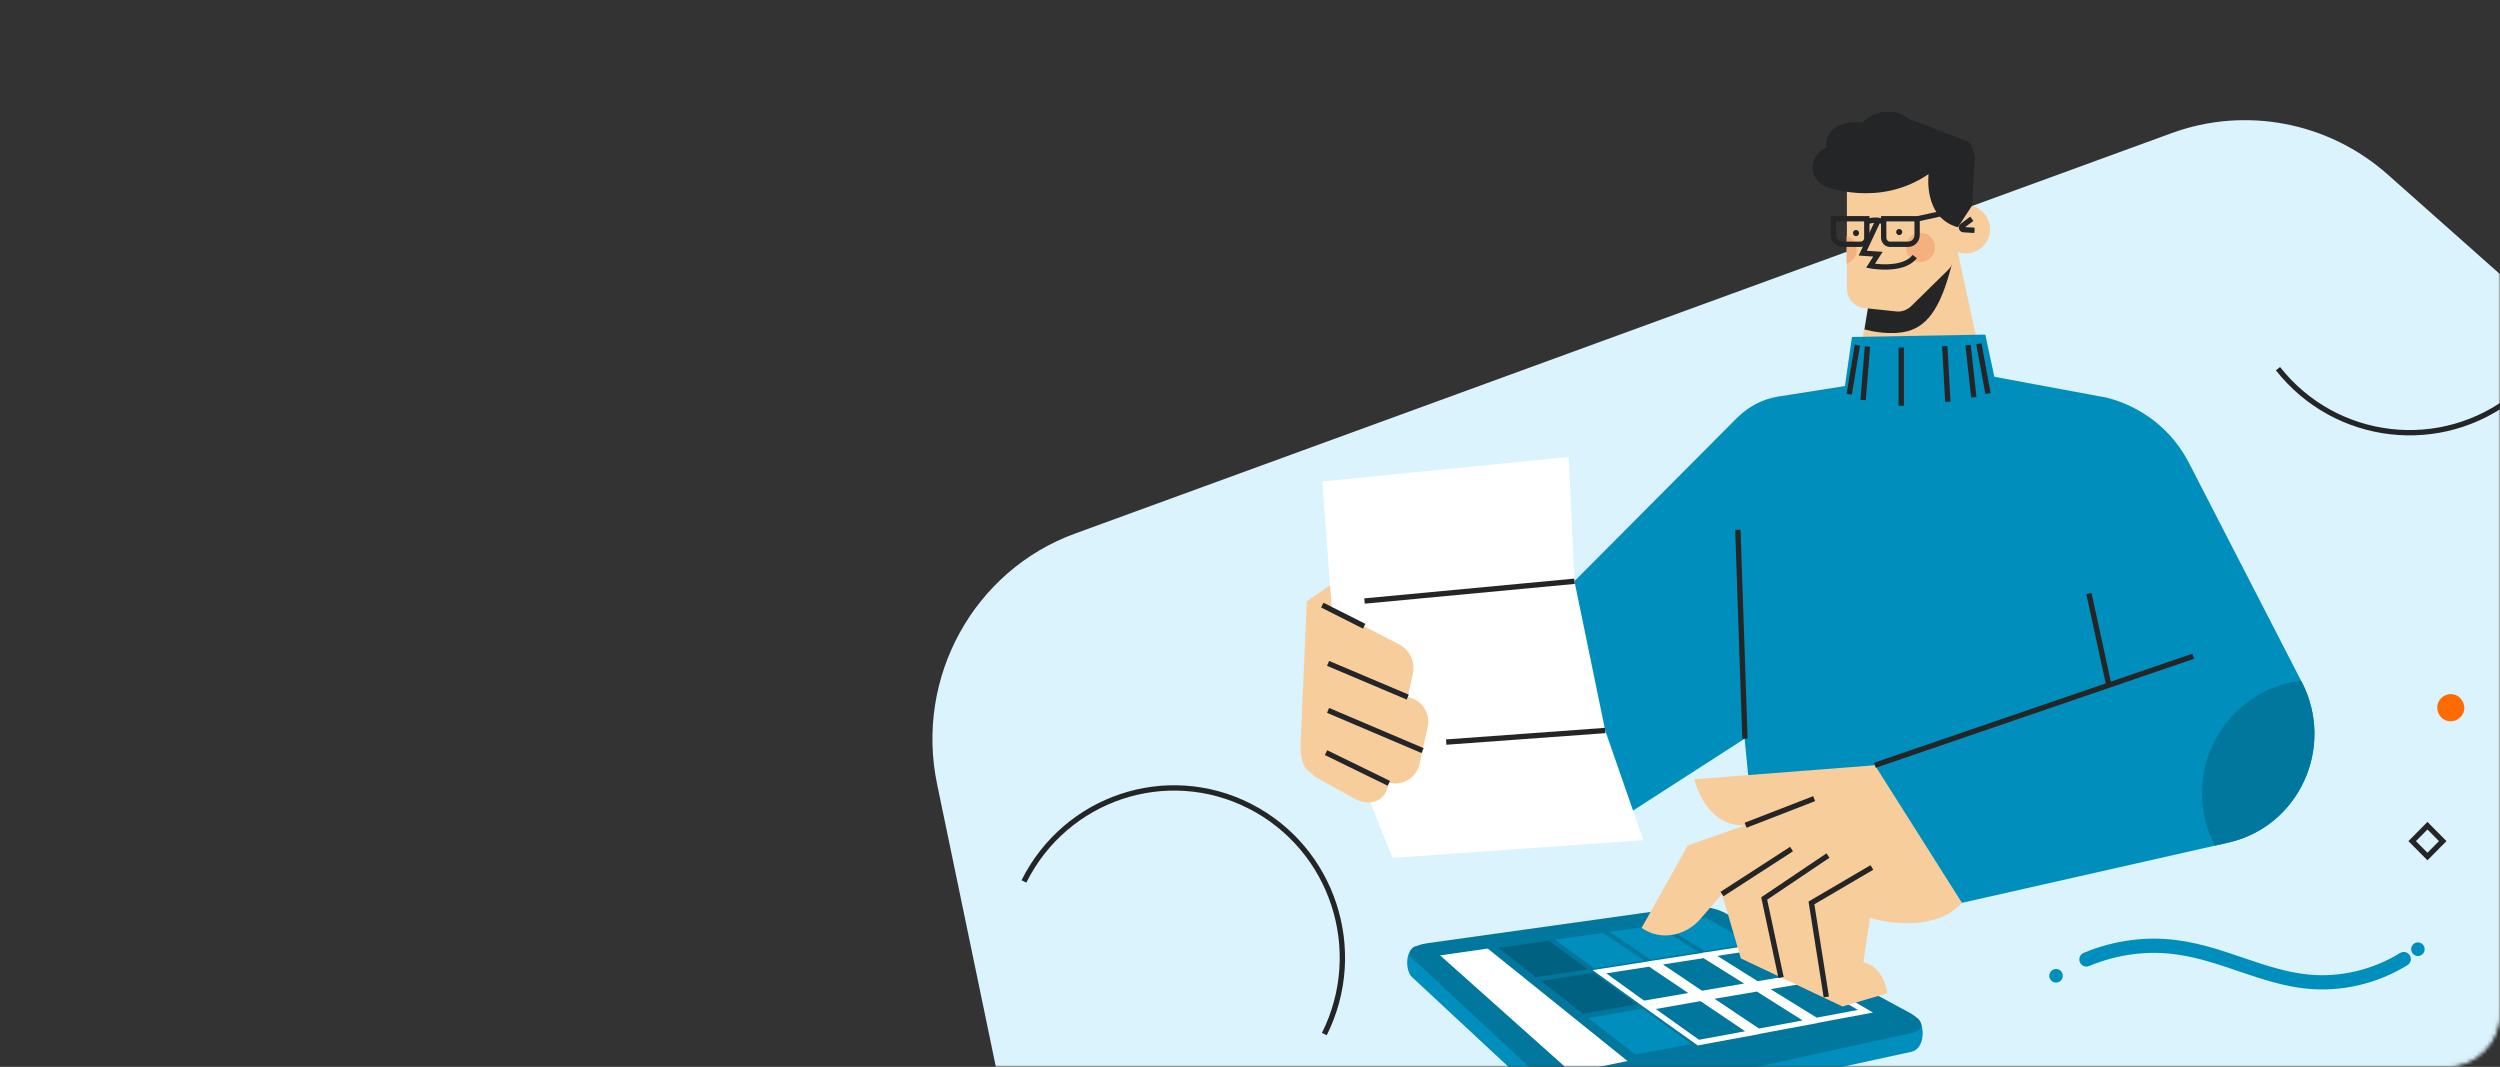 <?xml version="1.0" encoding="UTF-8"?> <svg xmlns="http://www.w3.org/2000/svg" width="703" height="300" viewBox="0 0 703 300" fill="none"><rect x="0" y="0" width="703" height="300" fill="#333333" stroke="none"/><mask id="mask0_4121_306" style="mask-type:alpha" maskUnits="userSpaceOnUse" x="0" y="0" width="703" height="300"><rect x="0.5" y="0.5" width="702" height="299" rx="14.5" fill="white" stroke="#E6E6E6"></rect></mask><g mask="url(#mask0_4121_306)"><path d="M302.431 149.988L610.667 37.436C631.479 29.833 654.754 34.32 671.379 49.028L816.692 178.033C840.09 198.848 844.277 234.246 826.174 260.047L722.115 408.247C704.013 433.923 669.778 441.651 642.685 426.196L494.909 341.813C470.157 327.604 439.001 332.714 419.913 354.152L395.653 381.324C362.28 418.592 301.323 401.89 290.978 352.657L263.517 220.536C257.236 190.497 273.861 160.334 302.431 149.988Z" fill="#DAF3FC"></path><path d="M689.165 202.829C691.158 202.829 693.056 201.105 692.962 198.997C692.867 196.889 691.253 195.165 689.165 195.165C687.171 195.165 685.273 196.889 685.368 198.997C685.368 201.105 686.981 202.829 689.165 202.829Z" fill="#FF6B00"></path><path d="M558.17 106.157C540.894 118.804 521.72 107.786 521.72 107.786L524.188 92.552L525.232 86.229L537.952 76.073L549.627 66.779L558.17 106.157Z" fill="#F7CD9C"></path><path d="M549.247 72.72C546.209 85.558 542.507 91.498 536.432 93.127C531.686 94.373 526.086 93.127 524.282 92.648L525.326 86.325L538.046 76.169L549.247 72.72Z" fill="#242526"></path><path d="M547.634 76.073L537.382 86.133C536.243 87.187 534.724 87.762 533.205 87.57L524.093 86.612C521.435 86.325 519.442 84.025 519.347 81.343V74.157V66.3V54.133C519.347 43.689 528.554 40.623 528.554 40.623C535.863 38.899 541.084 41.581 543.932 43.881C545.545 45.127 546.495 46.947 546.779 48.959L549.817 69.654C550.197 72.049 549.342 74.444 547.634 76.073Z" fill="#F7CD9C"></path><path d="M559.404 62.851C560.258 66.492 558.075 70.229 554.373 71.091C550.766 71.953 545.545 69.462 544.691 65.821C543.836 62.181 547.538 58.731 551.145 57.773C554.847 56.911 558.454 59.211 559.404 62.851Z" fill="#F7CD9C"></path><path d="M626.609 236.938L622.812 237.8L551.62 253.896L493.338 235.884L490.585 207.716L448.059 235.117L430.214 176.003L488.591 117.367C491.724 114.301 495.711 112.193 499.982 111.523L521.245 108.169L552.095 104.337L592.342 111.81C602.309 114.301 610.757 120.912 615.503 130.11L647.018 191.332L647.302 191.811C656.7 210.207 646.448 232.435 626.609 236.938Z" fill="#008EBD"></path><path d="M371.837 135.379L441.131 128.481L442.744 163.451L451.382 205.416L462.109 236.267L391.581 241.249L383.702 221.512L374.495 171.404L371.837 135.379Z" fill="white"></path><path d="M485.175 262.135L539.376 286.471C541.274 288.387 541.369 294.902 537.477 295.765L451.667 314.448C446.351 315.597 439.327 313.969 435.91 310.903L397.086 274.782C395.188 273.058 395.093 267.597 397.751 266.16L473.974 260.315C477.486 259.836 482.422 260.603 485.175 262.135Z" fill="#008EBD"></path><path d="M485.175 256.77L536.908 284.747C541.085 287.046 541.464 289.633 537.572 290.495L451.762 309.178C446.446 310.328 439.422 308.699 436.005 305.633L397.181 269.513C395.283 267.788 397.181 265.776 401.548 265.201L474.069 255.046C477.486 254.375 482.422 255.237 485.175 256.77Z" fill="#02779D"></path><path d="M461.918 283.597L475.587 293.561L459.83 296.531L446.636 286.28L461.918 283.597Z" fill="#008EBD"></path><path d="M478.34 280.723L492.673 290.399L477.58 293.178L463.722 283.309L478.34 280.723Z" stroke="white" stroke-width="1.5" stroke-miterlimit="10"></path><path d="M494.192 278.04L508.905 287.333L494.477 290.016L480.144 280.435L494.192 278.04Z" stroke="white" stroke-width="1.5" stroke-miterlimit="10"></path><path d="M509.285 275.453L524.567 284.363L510.709 286.95L495.806 277.752L509.285 275.453Z" stroke="white" stroke-width="1.5" stroke-miterlimit="10"></path><path d="M447.965 273.537L460.305 282.447L445.117 285.034L433.347 275.836L447.965 273.537Z" fill="#006181"></path><path d="M463.912 271.046L476.727 279.669L462.109 282.16L449.769 273.249L463.912 271.046Z" stroke="white" stroke-width="1.5" stroke-miterlimit="10"></path><path d="M479.194 268.651L492.483 276.986L478.435 279.381L465.62 270.758L479.194 268.651Z" stroke="white" stroke-width="1.5" stroke-miterlimit="10"></path><path d="M493.813 266.351L507.577 274.399L494.098 276.699L480.809 268.363L493.813 266.351Z" stroke="white" stroke-width="1.5" stroke-miterlimit="10"></path><path d="M435.53 264.531L446.541 272.579L431.923 274.782L421.387 266.543L435.53 264.531Z" fill="#006181"></path><path d="M450.812 262.327L462.393 270.088L448.344 272.291L437.238 264.243L450.812 262.327Z" fill="#008EBD"></path><path d="M465.621 260.219L477.581 267.692L464.102 269.8L452.521 262.04L465.621 260.219Z" fill="#008EBD"></path><path d="M479.859 258.111L492.294 265.393L479.29 267.405L467.234 259.932L479.859 258.111Z" fill="#008EBD"></path><path d="M404.965 268.651L441.89 301.609L457.647 298.352L418.349 266.734L404.965 268.651Z" fill="white"></path><path d="M527.225 215.189L476.442 219.117C476.442 219.117 479.479 232.722 490.87 232.051L474.638 237.704L461.634 260.89C461.634 260.89 465.336 264.052 471.126 262.71C473.879 262.04 476.347 260.507 478.245 258.303L484.225 251.405L489.541 269.513L518.113 283.022L530.738 279.285C530.738 279.285 529.883 271.908 523.998 270.567L525.802 258.111C525.802 258.111 542.793 263.477 551.716 253.896L527.225 215.189Z" fill="#F7CD9C"></path><path d="M503.78 238.758L484.226 251.405" stroke="#242526" stroke-width="1.5" stroke-miterlimit="10"></path><path d="M514.031 240.578L496.091 252.65L500.837 274.878" stroke="#242526" stroke-width="1.5" stroke-miterlimit="10"></path><path d="M526.371 243.932L509.38 253.896L513.556 280.339" stroke="#242526" stroke-width="1.5" stroke-miterlimit="10"></path><path d="M510.139 224.578L490.87 232.051" stroke="#242526" stroke-width="1.5" stroke-miterlimit="10"></path><path d="M374.494 171.404L393.384 181.176C396.422 182.709 398.035 186.158 397.276 189.512L395.852 195.931L397.371 196.506C400.503 197.751 402.212 201.201 401.452 204.458L399.744 212.219L399.174 214.806C398.32 218.734 394.428 221.129 390.536 220.075L390.441 220.554C389.682 225.153 385.411 226.878 381.234 224.77L369.843 218.446L367.185 216.051C365.477 213.656 365.667 209.536 365.856 206.566L367.47 169.104L374.02 164.601L374.494 171.404Z" fill="#F7CD9C"></path><path d="M373.45 186.542L395.852 196.027" stroke="#242526" stroke-width="1.5" stroke-miterlimit="10"></path><path d="M373.45 199.763L400.029 211.069" stroke="#242526" stroke-width="1.5" stroke-miterlimit="10"></path><path d="M390.537 220.267L372.881 211.644" stroke="#242526" stroke-width="1.5" stroke-miterlimit="10"></path><path d="M371.837 170.158L383.607 176.098" stroke="#242526" stroke-width="1.5" stroke-miterlimit="10"></path><path d="M518.587 109.99L520.77 94.756L558.265 94.085L561.207 107.786C561.112 107.786 536.337 126.277 518.587 109.99Z" fill="#008EBD"></path><path d="M616.738 184.53L527.226 215.189" stroke="#242526" stroke-width="1.5" stroke-miterlimit="10"></path><path d="M587.406 166.901L593.007 192.673" stroke="#242526" stroke-width="1.5" stroke-miterlimit="10"></path><path d="M488.687 148.984L490.68 207.716" stroke="#242526" stroke-width="1.5" stroke-miterlimit="10"></path><path d="M522.764 65.534C522.764 66.013 522.385 66.396 521.91 66.396C521.435 66.396 521.056 66.013 521.056 65.534C521.056 65.055 521.435 64.672 521.91 64.672C522.385 64.672 522.764 65.055 522.764 65.534Z" fill="#242526"></path><path d="M534.059 66.109C534.531 66.109 534.914 65.723 534.914 65.246C534.914 64.77 534.531 64.384 534.059 64.384C533.588 64.384 533.205 64.77 533.205 65.246C533.205 65.723 533.588 66.109 534.059 66.109Z" fill="#242526"></path><path d="M544.121 69.558C544.121 67.258 542.318 65.438 540.04 65.438C537.762 65.438 535.958 67.258 535.958 69.558C535.958 71.857 537.762 73.678 540.04 73.678C542.223 73.678 544.121 71.857 544.121 69.558Z" fill="#F4B17F"></path><path d="M522.1 70.229C522.1 72.049 520.961 73.582 519.252 74.157V66.3C520.961 66.875 522.1 68.408 522.1 70.229Z" fill="#F4B17F"></path><path d="M528.079 62.085L523.808 71.187L528.079 71.474L525.991 74.732C525.991 74.732 535.103 76.456 538.426 72.145" stroke="#242526" stroke-width="1.5" stroke-miterlimit="10"></path><path d="M523.144 68.696H518.113C516.689 68.696 515.55 67.546 515.55 66.109V61.51H524.947V66.779C525.042 67.833 524.188 68.696 523.144 68.696Z" stroke="#242526" stroke-width="1.5" stroke-miterlimit="10"></path><path d="M531.497 68.696H536.528C537.952 68.696 539.091 67.546 539.091 66.109V61.51H529.693V66.779C529.693 67.833 530.453 68.696 531.497 68.696Z" stroke="#242526" stroke-width="1.5" stroke-miterlimit="10"></path><path d="M525.042 62.372C525.042 62.372 527.13 61.318 529.693 62.372" stroke="#242526" stroke-width="1.5" stroke-miterlimit="10"></path><path d="M539.28 61.51L549.817 59.211" stroke="#242526" stroke-width="1.5" stroke-miterlimit="10"></path><path d="M554.468 61.51L551.81 63.522C551.336 63.809 551.62 64.576 552.095 64.576L555.228 64.767" stroke="#242526" stroke-width="1.5" stroke-miterlimit="10" stroke-linejoin="round"></path><path d="M552.57 39.474C554.848 39.761 555.322 44.168 555.322 44.168L554.563 57.773L550.576 63.905C540.704 61.222 542.318 48.959 542.318 48.959C528.269 58.54 513.271 52.408 513.271 52.408C511.088 51.546 509.569 49.15 509.664 46.851C509.759 44.456 511.468 42.252 513.651 41.581C513.271 40.048 513.746 38.324 514.79 37.078C515.834 35.833 517.258 35.066 518.872 34.683C520.391 34.3 522.004 34.3 523.618 34.492C525.232 32.767 527.7 31.617 530.073 31.426C532.446 31.234 534.819 31.905 536.622 33.342L552.57 39.474Z" fill="#242526"></path><path d="M525.137 97.439L523.903 112.481" stroke="#242526" stroke-width="1.5" stroke-miterlimit="10"></path><path d="M553.424 97.055L555.038 111.714" stroke="#242526" stroke-width="1.5" stroke-miterlimit="10"></path><path d="M534.629 97.726V114.109" stroke="#242526" stroke-width="1.5" stroke-miterlimit="10"></path><path d="M546.875 97.343L547.729 112.96" stroke="#242526" stroke-width="1.5" stroke-miterlimit="10"></path><path d="M556.462 96.672L559.025 110.66" stroke="#242526" stroke-width="1.5" stroke-miterlimit="10"></path><path d="M522.289 97.055L520.011 110.852" stroke="#242526" stroke-width="1.5" stroke-miterlimit="10"></path><path d="M442.744 163.451L383.702 169.008" stroke="#242526" stroke-width="1.5" stroke-miterlimit="10"></path><path d="M451.382 205.416L406.673 208.674" stroke="#242526" stroke-width="1.5" stroke-miterlimit="10"></path><path d="M626.609 236.938L622.812 237.8C620.534 233.393 619.205 228.411 619.205 223.045C619.205 206.758 631.355 193.344 647.017 191.428L647.302 191.907C656.7 210.207 646.448 232.435 626.609 236.938Z" fill="#02779D"></path><path d="M686.896 236.521L682.601 232.185L678.305 236.521L682.601 240.856L686.896 236.521Z" stroke="#242526" stroke-width="1.5" stroke-miterlimit="10"></path><ellipse cx="578.16" cy="274.389" rx="1.898" ry="1.916" fill="#008EBD"></ellipse><path d="M586.703 269.79C594.961 266.341 604.169 265.096 613.092 266.533C625.337 268.353 636.538 274.773 648.783 276.018C658.18 276.976 667.862 274.677 675.931 269.695" stroke="#008EBD" stroke-width="4" stroke-miterlimit="10" stroke-linecap="round"></path><ellipse cx="679.918" cy="266.916" rx="1.898" ry="1.916" fill="#008EBD"></ellipse><path d="M714.603 44.264C730.835 64.959 727.418 94.948 707.009 111.331C686.506 127.715 656.795 124.265 640.563 103.666" stroke="#242526" stroke-width="1.5" stroke-miterlimit="10"></path><path d="M287.925 247.86C299.695 224.291 328.077 214.806 351.428 226.686C374.779 238.566 384.177 267.214 372.406 290.783" stroke="#242526" stroke-width="1.5" stroke-miterlimit="10"></path><path d="M734.562 252.77C744.954 247.971 749.525 235.578 744.77 225.089C740.016 214.6 727.738 209.987 717.346 214.786C706.954 219.584 702.383 231.978 707.138 242.467C711.892 252.956 724.17 257.569 734.562 252.77Z" fill="#EBA537"></path></g></svg> 